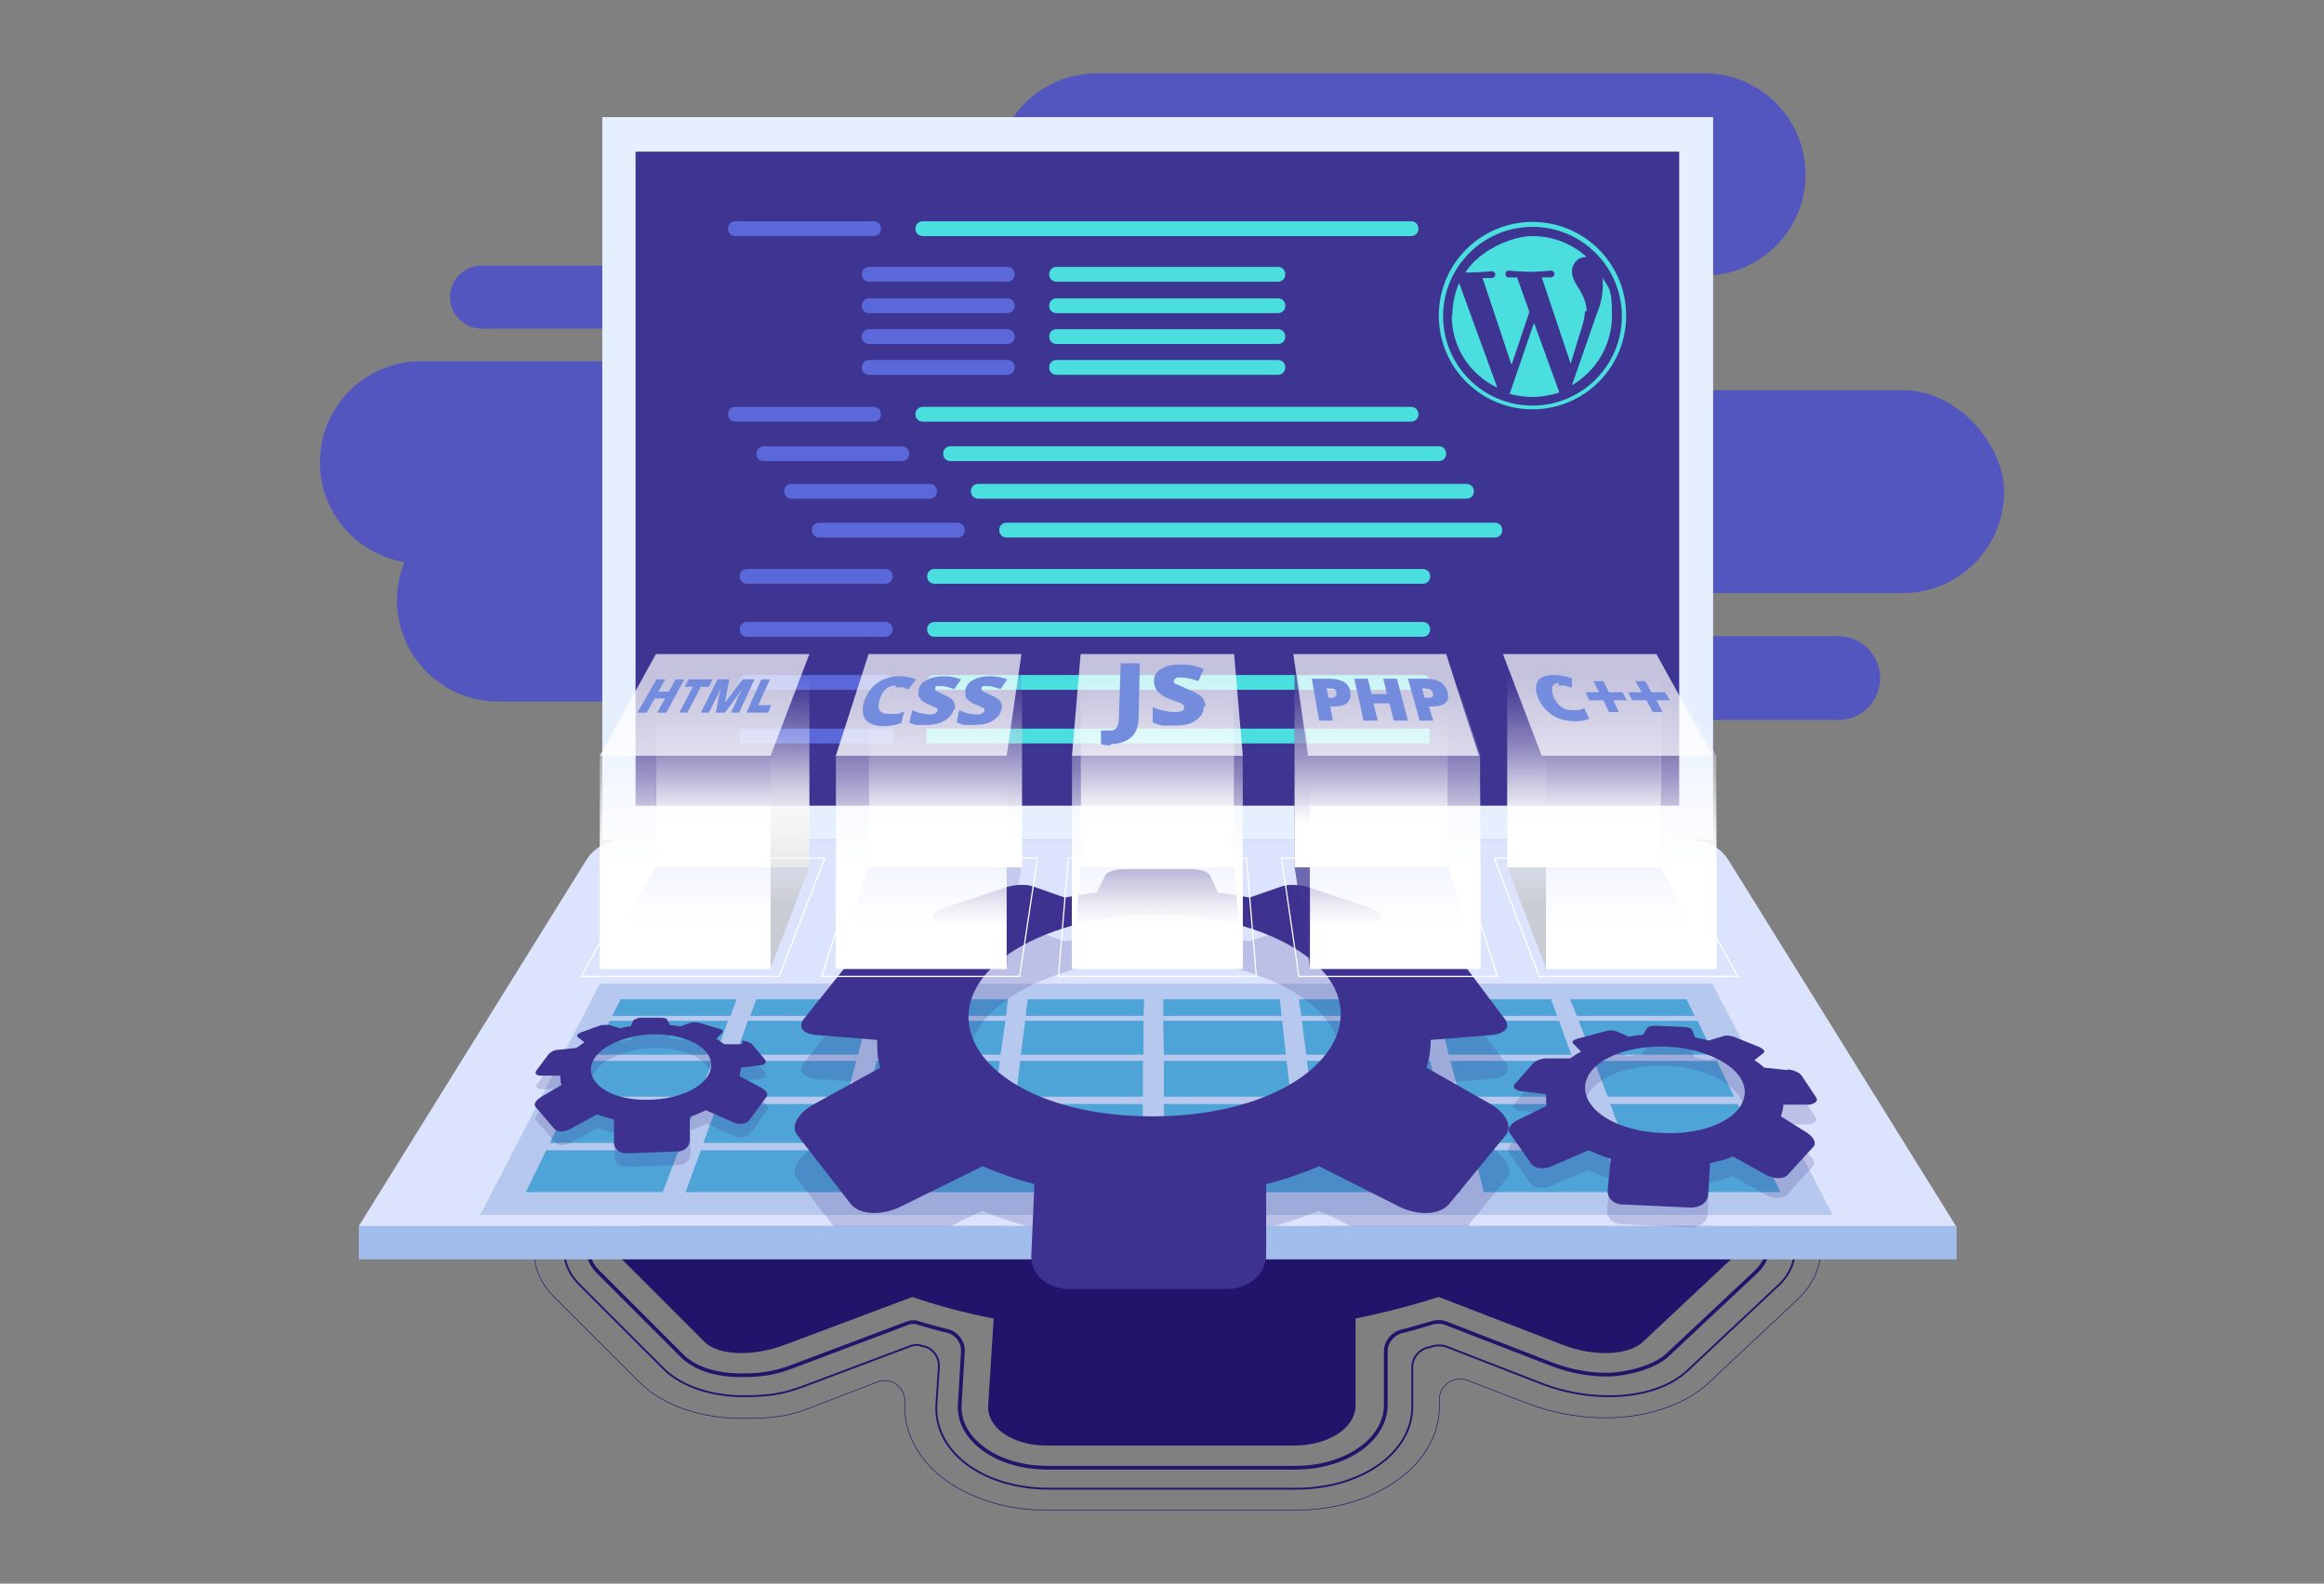 <?xml version="1.0" encoding="UTF-8"?>
<svg id="Layer_1" xmlns="http://www.w3.org/2000/svg" width="377" height="256.9" version="1.1" xmlns:xlink="http://www.w3.org/1999/xlink" viewBox="0 0 377 256.9">
  <rect x="0" y="0" width="377" height="256.9" fill="#808080" stroke="none"/>
  <!-- Generator: Adobe Illustrator 29.1.0, SVG Export Plug-In . SVG Version: 2.1.0 Build 142)  -->
  <defs>
    <style>
      .st0 {
        fill: #dce4fd;
      }

      .st1 {
        stroke: #fff;
        stroke-width: .2px;
      }

      .st1, .st2, .st3, .st4 {
        fill: none;
        stroke-miterlimit: 10;
      }

      .st5 {
        fill: url(#linear-gradient10);
      }

      .st6 {
        fill: #a0bdeb;
      }

      .st7 {
        fill: #4ea3d7;
      }

      .st8, .st9 {
        fill: #3d328f;
      }

      .st9 {
        mix-blend-mode: multiply;
        opacity: .2;
      }

      .st9, .st10, .st11, .st12, .st13, .st14, .st15 {
        isolation: isolate;
      }

      .st16 {
        fill: url(#linear-gradient1);
      }

      .st17 {
        fill: url(#linear-gradient9);
      }

      .st18 {
        fill: url(#linear-gradient18);
      }

      .st10 {
        fill: url(#linear-gradient5);
      }

      .st10, .st12, .st13, .st14, .st15 {
        opacity: .7;
      }

      .st2 {
        stroke-width: .6px;
      }

      .st2, .st3, .st4 {
        stroke: #23146b;
      }

      .st19 {
        fill: url(#linear-gradient8);
      }

      .st20 {
        fill: url(#linear-gradient11);
      }

      .st3 {
        stroke-width: .3px;
      }

      .st21 {
        fill: #b6c8ed;
      }

      .st22 {
        fill: #23146b;
      }

      .st23 {
        fill: url(#linear-gradient19);
      }

      .st12 {
        fill: url(#linear-gradient13);
      }

      .st24 {
        fill: url(#linear-gradient12);
      }

      .st25 {
        fill: #5256be;
      }

      .st26 {
        fill: url(#linear-gradient7);
      }

      .st13 {
        fill: #fff;
      }

      .st27 {
        fill: url(#linear-gradient4);
      }

      .st28 {
        fill: #4bdedf;
      }

      .st29 {
        fill: url(#linear-gradient14);
      }

      .st30 {
        fill: url(#linear-gradient3);
      }

      .st31 {
        fill: #5b68d9;
      }

      .st14 {
        fill: url(#linear-gradient2);
      }

      .st32 {
        fill: url(#linear-gradient15);
      }

      .st33 {
        fill: url(#linear-gradient17);
      }

      .st34 {
        fill: #738cdd;
      }

      .st35 {
        fill: url(#linear-gradient6);
      }

      .st36 {
        fill: #e5effe;
      }

      .st4 {
        stroke-width: .1px;
      }

      .st37 {
        fill: url(#linear-gradient);
      }

      .st15 {
        fill: url(#linear-gradient16);
      }

      .st38 {
        fill: #3e3491;
      }
    </style>
    <linearGradient id="linear-gradient" x1="118.9" y1="282.6" x2="118.9" y2="248.1" gradientTransform="translate(0 -142)" gradientUnits="userSpaceOnUse">
      <stop offset="0" stop-color="#fff"/>
      <stop offset=".2" stop-color="#fff"/>
      <stop offset=".5" stop-color="#fff" stop-opacity=".5"/>
      <stop offset=".8" stop-color="#fff" stop-opacity=".1"/>
      <stop offset=".9" stop-color="#fff" stop-opacity="0"/>
    </linearGradient>
    <linearGradient id="linear-gradient1" x1="101.9" y1="299.1" x2="101.9" y2="248.1" gradientTransform="translate(0 -142)" gradientUnits="userSpaceOnUse">
      <stop offset=".3" stop-color="#fff"/>
      <stop offset=".9" stop-color="#fff" stop-opacity="0"/>
    </linearGradient>
    <linearGradient id="linear-gradient2" x1="128.2" y1="299.1" x2="128.2" y2="248.1" gradientTransform="translate(0 -142)" gradientUnits="userSpaceOnUse">
      <stop offset=".2" stop-color="#c2c2c2"/>
      <stop offset=".7" stop-color="#fff" stop-opacity="0"/>
    </linearGradient>
    <linearGradient id="linear-gradient3" x1="111.2" y1="299.1" x2="111.2" y2="264.6" gradientTransform="translate(0 -142)" gradientUnits="userSpaceOnUse">
      <stop offset=".2" stop-color="#fff"/>
      <stop offset=".3" stop-color="#fff" stop-opacity=".9"/>
      <stop offset=".5" stop-color="#fff" stop-opacity=".6"/>
      <stop offset=".8" stop-color="#fff" stop-opacity=".1"/>
      <stop offset=".9" stop-color="#fff" stop-opacity="0"/>
    </linearGradient>
    <linearGradient id="linear-gradient4" x1="138.2" y1="299.1" x2="138.2" y2="248.1" gradientTransform="translate(0 -142)" gradientUnits="userSpaceOnUse">
      <stop offset=".3" stop-color="#fff"/>
      <stop offset=".9" stop-color="#fff" stop-opacity="0"/>
    </linearGradient>
    <linearGradient id="linear-gradient5" x1="952.2" y1="273.6" x2="988.3" y2="273.6" gradientTransform="translate(0 -142)" gradientUnits="userSpaceOnUse">
      <stop offset="0" stop-color="#403591" stop-opacity=".2"/>
      <stop offset="1" stop-color="#403591"/>
    </linearGradient>
    <linearGradient id="linear-gradient6" x1="153.3" y1="282.6" x2="153.3" y2="248.1" gradientTransform="translate(0 -142)" gradientUnits="userSpaceOnUse">
      <stop offset="0" stop-color="#fff"/>
      <stop offset=".2" stop-color="#fff"/>
      <stop offset=".5" stop-color="#fff" stop-opacity=".5"/>
      <stop offset=".8" stop-color="#fff" stop-opacity=".1"/>
      <stop offset=".9" stop-color="#fff" stop-opacity="0"/>
    </linearGradient>
    <linearGradient id="linear-gradient7" x1="149.5" y1="299.1" x2="149.5" y2="264.6" gradientTransform="translate(0 -142)" gradientUnits="userSpaceOnUse">
      <stop offset=".2" stop-color="#fff"/>
      <stop offset=".3" stop-color="#fff" stop-opacity=".9"/>
      <stop offset=".5" stop-color="#fff" stop-opacity=".6"/>
      <stop offset=".8" stop-color="#fff" stop-opacity=".1"/>
      <stop offset=".9" stop-color="#fff" stop-opacity="0"/>
    </linearGradient>
    <linearGradient id="linear-gradient8" x1="187.7" y1="282.6" x2="187.7" y2="248.1" gradientTransform="translate(0 -142)" gradientUnits="userSpaceOnUse">
      <stop offset=".2" stop-color="#fff"/>
      <stop offset=".3" stop-color="#fff" stop-opacity=".9"/>
      <stop offset=".5" stop-color="#fff" stop-opacity=".6"/>
      <stop offset=".8" stop-color="#fff" stop-opacity=".1"/>
      <stop offset=".9" stop-color="#fff" stop-opacity="0"/>
    </linearGradient>
    <linearGradient id="linear-gradient9" x1="174.6" y1="299.1" x2="174.6" y2="248.1" gradientTransform="translate(0 -142)" gradientUnits="userSpaceOnUse">
      <stop offset=".2" stop-color="#fff"/>
      <stop offset=".3" stop-color="#fff" stop-opacity=".9"/>
      <stop offset=".5" stop-color="#fff" stop-opacity=".6"/>
      <stop offset=".8" stop-color="#fff" stop-opacity=".1"/>
      <stop offset=".9" stop-color="#fff" stop-opacity="0"/>
    </linearGradient>
    <linearGradient id="linear-gradient10" x1="200.9" y1="299.1" x2="200.9" y2="248.1" gradientTransform="translate(0 -142)" gradientUnits="userSpaceOnUse">
      <stop offset=".2" stop-color="#fff"/>
      <stop offset=".3" stop-color="#fff" stop-opacity=".9"/>
      <stop offset=".5" stop-color="#fff" stop-opacity=".6"/>
      <stop offset=".8" stop-color="#fff" stop-opacity=".1"/>
      <stop offset=".9" stop-color="#fff" stop-opacity="0"/>
    </linearGradient>
    <linearGradient id="linear-gradient11" x1="187.7" y1="299.1" x2="187.7" y2="264.6" gradientTransform="translate(0 -142)" gradientUnits="userSpaceOnUse">
      <stop offset=".2" stop-color="#fff"/>
      <stop offset=".3" stop-color="#fff" stop-opacity=".9"/>
      <stop offset=".5" stop-color="#fff" stop-opacity=".6"/>
      <stop offset=".8" stop-color="#fff" stop-opacity=".1"/>
      <stop offset=".9" stop-color="#fff" stop-opacity="0"/>
    </linearGradient>
    <linearGradient id="linear-gradient12" x1="2148.5" y1="299.1" x2="2148.5" y2="248.1" gradientTransform="translate(2386 -142) rotate(-180) scale(1 -1)" gradientUnits="userSpaceOnUse">
      <stop offset=".3" stop-color="#fff"/>
      <stop offset=".9" stop-color="#fff" stop-opacity="0"/>
    </linearGradient>
    <linearGradient id="linear-gradient13" x1="2197.8" y1="8.6" x2="2176.3" y2="256" gradientTransform="translate(2386 -142) rotate(-180) scale(1 -1)" gradientUnits="userSpaceOnUse">
      <stop offset="0" stop-color="#403591" stop-opacity=".2"/>
      <stop offset="1" stop-color="#403591"/>
    </linearGradient>
    <linearGradient id="linear-gradient14" x1="2163.6" y1="282.6" x2="2163.6" y2="248.1" gradientTransform="translate(2386 -142) rotate(-180) scale(1 -1)" gradientUnits="userSpaceOnUse">
      <stop offset="0" stop-color="#fff"/>
      <stop offset=".2" stop-color="#fff"/>
      <stop offset=".5" stop-color="#fff" stop-opacity=".5"/>
      <stop offset=".8" stop-color="#fff" stop-opacity=".1"/>
      <stop offset=".9" stop-color="#fff" stop-opacity="0"/>
    </linearGradient>
    <linearGradient id="linear-gradient15" x1="2159.7" y1="299.1" x2="2159.7" y2="264.6" gradientTransform="translate(2386 -142) rotate(-180) scale(1 -1)" gradientUnits="userSpaceOnUse">
      <stop offset=".2" stop-color="#fff"/>
      <stop offset=".3" stop-color="#fff" stop-opacity=".9"/>
      <stop offset=".5" stop-color="#fff" stop-opacity=".6"/>
      <stop offset=".8" stop-color="#fff" stop-opacity=".1"/>
      <stop offset=".9" stop-color="#fff" stop-opacity="0"/>
    </linearGradient>
    <linearGradient id="linear-gradient16" x1="2138.3" y1="299.1" x2="2138.3" y2="248.1" gradientTransform="translate(2386 -142) rotate(-180) scale(1 -1)" gradientUnits="userSpaceOnUse">
      <stop offset=".2" stop-color="#c2c2c2"/>
      <stop offset=".7" stop-color="#fff" stop-opacity="0"/>
    </linearGradient>
    <linearGradient id="linear-gradient17" x1="2112.2" y1="299.1" x2="2112.2" y2="248.1" gradientTransform="translate(2386 -142) rotate(-180) scale(1 -1)" gradientUnits="userSpaceOnUse">
      <stop offset=".3" stop-color="#fff"/>
      <stop offset=".9" stop-color="#fff" stop-opacity="0"/>
    </linearGradient>
    <linearGradient id="linear-gradient18" x1="2121.3" y1="299.1" x2="2121.3" y2="264.6" gradientTransform="translate(2386 -142) rotate(-180) scale(1 -1)" gradientUnits="userSpaceOnUse">
      <stop offset=".2" stop-color="#fff"/>
      <stop offset=".3" stop-color="#fff" stop-opacity=".9"/>
      <stop offset=".5" stop-color="#fff" stop-opacity=".6"/>
      <stop offset=".8" stop-color="#fff" stop-opacity=".1"/>
      <stop offset=".9" stop-color="#fff" stop-opacity="0"/>
    </linearGradient>
    <linearGradient id="linear-gradient19" x1="2129.1" y1="282.6" x2="2129.1" y2="248.1" gradientTransform="translate(2386 -142) rotate(-180) scale(1 -1)" gradientUnits="userSpaceOnUse">
      <stop offset="0" stop-color="#fff"/>
      <stop offset=".2" stop-color="#fff"/>
      <stop offset=".5" stop-color="#fff" stop-opacity=".5"/>
      <stop offset=".8" stop-color="#fff" stop-opacity=".1"/>
      <stop offset=".9" stop-color="#fff" stop-opacity="0"/>
    </linearGradient>
  </defs>
  <g class="st11">
    <g id="Layer_11" data-name="Layer_1">
      <g>
        <g>
          <g>
            <path class="st25" d="M166.9,91.4h-98.6c-9.1,0-16.4-7.4-16.4-16.4h0c0-9.1,7.4-16.4,16.4-16.4h98.6c9.1,0,16.4,7.4,16.4,16.4h0c0,9.1-7.4,16.4-16.4,16.4Z"/>
            <path class="st25" d="M179.4,113.8h-98.6c-9.1,0-16.4-7.4-16.4-16.4h0c0-9.1,7.4-16.4,16.4-16.4h98.6c9.1,0,16.4,7.4,16.4,16.4h0c0,9.1-7.4,16.4-16.4,16.4Z"/>
            <path class="st25" d="M276.5,44.7h-98.6c-9.1,0-16.4-7.4-16.4-16.4h0c0-9.1,7.4-16.4,16.4-16.4h98.6c9.1,0,16.4,7.4,16.4,16.4h0c0,9.1-7.4,16.4-16.4,16.4Z"/>
            <rect class="st25" x="113.7" y="20.5" width="131.5" height="32.9"/>
            <rect class="st25" x="193.6" y="63.3" width="131.5" height="32.9" rx="16.4" ry="16.4"/>
            <path class="st25" d="M298.2,116.8h-118c-3.7,0-6.8-3-6.8-6.8h0c0-3.7,3-6.8,6.8-6.8h118c3.7,0,6.8,3,6.8,6.8h0c0,3.7-3,6.8-6.8,6.8Z"/>
            <path class="st25" d="M167.1,53.3h-89c-2.8,0-5.1-2.3-5.1-5.1h0c0-2.8,2.3-5.1,5.1-5.1h89c2.8,0,5.1,2.3,5.1,5.1h0c0,2.8-2.3,5.1-5.1,5.1h0Z"/>
          </g>
          <g>
            <path class="st4" d="M295.2,200.2c-.7-3-2.8-5.8-5.9-8.2,1.9-1.2,3.4-2.7,4.4-4.4,2.4-4,1.6-8.6-1.9-12.3l-9.4-9.7c-5.4-5.5-14.9-6.4-17.7-6.5h-2c-1.2-4.3-5.4-7.6-11.6-9.2l-15.8-4.1c-2.5-.7-5.3-1-8.1-1s-5.1.3-7.3.9l-3.4.9c-3.3-3.1-8.8-4.9-15.3-4.9h-16.8c-6.6,0-12.1,1.8-15.4,4.9l-3.5-.9c-2.2-.6-4.7-.9-7.4-.9s-5.6.3-8.1,1l-16.1,4.1c-6.2,1.6-10.5,4.9-11.8,9.1h-2.5c-2.7.2-12.1,1.1-17.6,6.4l-10,9.7c-3.8,3.7-4.7,8.4-2.4,12.5.9,1.6,2.3,3.1,3.9,4.2-3.4,2.4-5.7,5.2-6.5,8.4-1,3.7,0,7.5,3.1,10.4l13.6,13.6c3.7,3.7,9.8,5.9,16.7,5.9s8.8-.8,12.8-2.4l9.1-3.5c2.3-.9,4.6.9,4.5,3.3h0c-.3,4.5,1.8,8.7,5.8,12,4.4,3.5,10.5,5.5,17.3,5.5h40.1c13.2,0,23.5-7.4,23.5-16.9v-1.1c0-2.3,2.4-3.9,4.5-3.1l9.6,3.7c4.1,1.6,8.5,2.4,12.9,2.4,6.7,0,12.8-2.1,16.6-5.6l14.5-13.6c3.1-2.9,4.4-6.8,3.5-10.5h.1q0-.1,0,0ZM224.9,181.9c-3.6,4-15.6,8.4-33.8,8.4s-29.9-4.8-32.6-8c-.7-.8-.6-1.1-.3-1.5,2.2-3.8,16.4-9.2,34.3-9.2s31.4,5.6,33,8.8c.2.3.3.6-.5,1.6h-.1Z"/>
            <path class="st3" d="M290.5,200.9c-.8-3.5-4-6.5-8.9-8.7l-2-.9c4.6-.6,8.1-2.4,9.8-5.2,1.6-2.8,1.1-6-1.4-8.6l-9.4-9.7c-3.3-3.4-9.5-4.8-14.2-5.1l-6.1-.3c.1-.8.1-1.6-.1-2.4-.5-1.8-2.2-5.1-8.6-6.7l-15.8-4.1c-2-.5-4.3-.8-6.6-.8s-4.1.2-5.8.7l-5.9,1.6c-.5,0-1-.1-1.5-.2h0c-2-3.3-6.7-5.2-12.9-5.2h-16.8c-2.9,0-9.8.5-12.8,4.9l-.2.3c-.6,0-1.2.1-1.7.2l-5.7-1.6c-1.7-.5-3.7-.7-5.8-.7s-4.6.3-6.6.8l-16.1,4.1c-6.4,1.7-8.2,4.9-8.7,6.7-.2.8-.3,1.7,0,2.5l-6.7.3c-4.6.2-10.7,1.6-14.1,4.9l-10,9.7c-2.7,2.6-3.4,5.9-1.8,8.7.8,1.3,3.1,4.3,9.1,5.2l-2.1.9c-5,2.1-8.3,5.2-9.3,8.7-.7,2.7,0,5.3,2.2,7.5l13.6,13.6c2.8,2.8,7.6,4.5,13,4.5s7.3-.7,10.8-2l16.2-6.1c.7-.3,1.4-.3,2.1,0h.2c1.5.4,2.5,1.8,2.4,3.4l-.4,6.1c-.2,3.5,1.4,6.8,4.5,9.3,3.5,2.8,8.4,4.3,13.8,4.3h40.1c10.5,0,18.8-5.8,18.8-13.3v-6.4c0-1.5,1-2.8,2.5-3.2.3,0,.5-.1.8-.2.7-.2,1.4-.2,2.1,0l15.7,6.1c3.4,1.3,7.1,2,10.8,2,5.4,0,10-1.5,12.9-4.3l14.5-13.6c2.3-2.1,3.2-4.8,2.5-7.6h-.3q0-.1,0,0ZM228.9,183.9c-4.4,5-17.7,10-37.7,10s-32.6-4.9-36.6-9.7c-1.9-2.2-1.3-3.8-.7-5,3.2-5.5,18.8-11.4,38.6-11.4s34.7,5.8,37.4,11.1c.5,1,1,2.7-1,5h0Z"/>
            <path class="st22" d="M263.9,169.6l-14-.6c-1.9-1.2-3.9-2.3-6-3.3l5.2-3.5c1.1-.7,0-1.8-2.3-2.4l-15.8-4.1c-2.1-.5-4.9-.6-6.7-.1l-8.1,2.2c-2.6-.4-5.3-.8-8.1-1l-2.1-3.3c-.4-.7-2.5-1.2-4.9-1.2h-16.8c-2.4,0-4.5.5-5,1.2l-2.3,3.3c-2.8.3-5.5.6-8.1,1l-8-2.2c-1.7-.5-4.6-.4-6.7.1l-16.1,4.1c-2.4.6-3.5,1.6-2.5,2.4l5,3.5c-2.2,1-4.3,2.1-6.3,3.3l-14,.6c-3.2.1-6.5,1.1-7.8,2.3l-10,9.7c-1.6,1.6-.3,2.9,3.1,3.1l15.5.9c0,1.8,0,3.6.7,5.4l-16.7,7.1c-4.1,1.7-6.1,4.3-4.4,6l13.6,13.6c2.2,2.2,7.8,2.4,12.9.5l20.8-7.8c4.1,1.4,8.5,2.6,13.2,3.5l-.9,14.1c-.2,3.6,3.9,6.5,9.5,6.5h40.1c5.7,0,10-2.9,10-6.5v-14.1c4.9-1,9.4-2.2,13.5-3.5l20.2,7.8c4.9,1.9,10.6,1.7,12.9-.5l14.5-13.6c1.8-1.7,0-4.3-4-6l-16.3-7.1c.7-1.8,1.1-3.6,1.1-5.4l15.5-.9c3.5-.2,4.9-1.6,3.3-3.1l-9.4-9.7c-1.2-1.2-4.4-2.2-7.6-2.3h.3ZM191.1,200.8c-32.9,0-52.2-12.4-45.3-24.3,5.4-9.3,25.8-15.4,46.6-15.4s40.8,6.1,45.6,15.4c6.1,11.9-14.1,24.3-46.9,24.3h0Z"/>
            <path class="st2" d="M286.5,201.6c-.6-2.5-3.1-4.9-6.9-6.5l-13.2-5.8h0c0-.1,11.5-.8,11.5-.8,5.1-.3,7.1-2.3,7.8-3.5,1-1.8.7-3.8-1-5.5l-9.4-9.7c-2.5-2.5-7.5-3.6-11.1-3.8l-12.5-.6h0l.5-.4c1.6-1.1,2.4-2.7,2-4.3-.3-1.1-1.4-3.2-5.9-4.4l-15.8-4.1c-1.6-.4-3.5-.6-5.3-.6s-2.8,0-4.4.5l-6.9,1.8c-1.5-.2-3-.4-4.5-.6l-1-1.5c-1.8-3-7.1-3.3-9.2-3.3h-16.8c-2.1,0-7.2.3-9.2,3.2l-1.1,1.7c-1.6.2-3.1.4-4.7.6l-6.8-1.8c-1.6-.4-3.3-.5-4.5-.5-1.8,0-3.7.2-5.3.6l-16.1,4.1c-4.5,1.2-5.7,3.2-6,4.3-.4,1.6.3,3.1,1.9,4.2l.4.3s-.2,0-.2.1l-12.6.6c-4.2.2-10.2,2.8-13.3,5.7l-8,7.7c-1.8,1.7-2.2,3.7-1.2,5.5.7,1.2,2.6,3.2,7.7,3.5l11.2.7h0l-13.7,5.8c-3.9,1.7-6.6,4.1-7.3,6.6-.5,1.8,0,3.5,1.4,4.9l13.6,13.6c2.1,2.1,5.5,3.2,9.7,3.2s6.1-.6,9-1.7l17.8-6.7c.7-.3,1.4-.3,2.1,0,1.5.4,3,.9,4.5,1.2,1.5.4,2.6,1.8,2.5,3.4l-.5,8.4c-.2,2.6,1,5.1,3.4,7,2.7,2.2,6.6,3.4,10.9,3.4h40.1c8.2,0,14.7-4.5,14.7-10.2v-8.7c0-1.5,1.1-2.8,2.5-3.2,1.7-.4,3.3-.9,5-1.4.7-.2,1.5-.2,2.1,0l17.3,6.7c2.9,1.1,5.9,1.7,8.9,1.7s7.6-1.1,9.8-3.1l14.5-13.6c1.5-1.4,2.1-3.2,1.6-5v.3h0ZM232.2,185.8c-4.6,5.2-18.1,11.4-41.1,11.4s-35.7-6-40-11.1c-2.2-2.6-2.5-5.3-1-8,2.1-3.5,7.4-6.8,15-9.3,7.9-2.5,17.6-3.9,27.3-3.9s19.2,1.4,27,3.9c7.4,2.4,12.5,5.7,14.3,9.1,1.4,2.6.9,5.3-1.4,7.9h-.1Z"/>
          </g>
          <g>
            <rect class="st36" x="97.7" y="19" width="180.2" height="117.2"/>
            <rect class="st38" x="103.1" y="24.6" width="169.3" height="106.1"/>
          </g>
          <g>
            <g>
              <path class="st31" d="M141.7,38.3h-22.4c-.7,0-1.2-.5-1.2-1.2h0c0-.7.5-1.2,1.2-1.2h22.4c.7,0,1.2.5,1.2,1.2h0c0,.7-.5,1.2-1.2,1.2h0Z"/>
              <path class="st28" d="M228.9,38.3h-79.2c-.7,0-1.2-.5-1.2-1.2h0c0-.7.5-1.2,1.2-1.2h79.2c.7,0,1.2.5,1.2,1.2h0c0,.7-.5,1.2-1.2,1.2Z"/>
            </g>
            <g>
              <path class="st31" d="M141.7,68.4h-22.4c-.7,0-1.2-.5-1.2-1.2h0c0-.7.5-1.2,1.2-1.2h22.4c.7,0,1.2.5,1.2,1.2h0c0,.7-.5,1.2-1.2,1.2h0Z"/>
              <path class="st28" d="M228.9,68.4h-79.2c-.7,0-1.2-.5-1.2-1.2h0c0-.7.5-1.2,1.2-1.2h79.2c.7,0,1.2.5,1.2,1.2h0c0,.7-.5,1.2-1.2,1.2Z"/>
            </g>
            <g>
              <path class="st31" d="M146.3,74.8h-22.4c-.7,0-1.2-.5-1.2-1.2h0c0-.7.5-1.2,1.2-1.2h22.4c.7,0,1.2.5,1.2,1.2h0c0,.7-.5,1.2-1.2,1.2Z"/>
              <path class="st28" d="M233.4,74.8h-79.2c-.7,0-1.2-.5-1.2-1.2h0c0-.7.5-1.2,1.2-1.2h79.2c.7,0,1.2.5,1.2,1.2h0c0,.7-.5,1.2-1.2,1.2Z"/>
            </g>
            <g>
              <path class="st31" d="M150.8,80.9h-22.4c-.7,0-1.2-.5-1.2-1.2h0c0-.7.5-1.2,1.2-1.2h22.4c.7,0,1.2.5,1.2,1.2h0c0,.7-.5,1.2-1.2,1.2Z"/>
              <path class="st28" d="M237.9,80.9h-79.2c-.7,0-1.2-.5-1.2-1.2h0c0-.7.5-1.2,1.2-1.2h79.2c.7,0,1.2.5,1.2,1.2h0c0,.7-.5,1.2-1.2,1.2Z"/>
            </g>
            <g>
              <path class="st31" d="M155.3,87.2h-22.4c-.7,0-1.2-.5-1.2-1.2h0c0-.7.5-1.2,1.2-1.2h22.4c.7,0,1.2.5,1.2,1.2h0c0,.7-.5,1.2-1.2,1.2Z"/>
              <path class="st28" d="M242.5,87.2h-79.2c-.7,0-1.2-.5-1.2-1.2h0c0-.7.5-1.2,1.2-1.2h79.2c.7,0,1.2.5,1.2,1.2h0c0,.7-.5,1.2-1.2,1.2Z"/>
            </g>
            <g>
              <path class="st31" d="M143.6,94.7h-22.4c-.7,0-1.2-.5-1.2-1.2h0c0-.7.5-1.2,1.2-1.2h22.4c.7,0,1.2.5,1.2,1.2h0c0,.7-.5,1.2-1.2,1.2h0Z"/>
              <path class="st28" d="M230.8,94.7h-79.2c-.7,0-1.2-.5-1.2-1.2h0c0-.7.5-1.2,1.2-1.2h79.2c.7,0,1.2.5,1.2,1.2h0c0,.7-.5,1.2-1.2,1.2Z"/>
            </g>
            <g>
              <path class="st31" d="M143.6,103.3h-22.4c-.7,0-1.2-.5-1.2-1.2h0c0-.7.5-1.2,1.2-1.2h22.4c.7,0,1.2.5,1.2,1.2h0c0,.7-.5,1.2-1.2,1.2h0Z"/>
              <path class="st28" d="M230.8,103.3h-79.2c-.7,0-1.2-.5-1.2-1.2h0c0-.7.5-1.2,1.2-1.2h79.2c.7,0,1.2.5,1.2,1.2h0c0,.7-.5,1.2-1.2,1.2Z"/>
            </g>
            <g>
              <path class="st31" d="M143.6,111.9h-22.4c-.7,0-1.2-.5-1.2-1.2h0c0-.7.5-1.2,1.2-1.2h22.4c.7,0,1.2.5,1.2,1.2h0c0,.7-.5,1.2-1.2,1.2h0Z"/>
              <path class="st28" d="M230.8,111.9h-79.2c-.7,0-1.2-.5-1.2-1.2h0c0-.7.5-1.2,1.2-1.2h79.2c.7,0,1.2.5,1.2,1.2h0c0,.7-.5,1.2-1.2,1.2Z"/>
            </g>
            <g>
              <rect class="st31" x="120" y="118.2" width="24.9" height="2.4"/>
              <rect class="st28" x="150.3" y="118.2" width="81.6" height="2.4"/>
            </g>
            <g>
              <path class="st31" d="M163.4,45.7h-22.4c-.7,0-1.2-.5-1.2-1.2h0c0-.7.5-1.2,1.2-1.2h22.4c.7,0,1.2.5,1.2,1.2h0c0,.7-.5,1.2-1.2,1.2Z"/>
              <path class="st28" d="M207.3,45.7h-35.9c-.7,0-1.2-.5-1.2-1.2h0c0-.7.5-1.2,1.2-1.2h35.9c.7,0,1.2.5,1.2,1.2h0c0,.7-.5,1.2-1.2,1.2h0Z"/>
            </g>
            <g>
              <path class="st31" d="M163.4,50.8h-22.4c-.7,0-1.2-.5-1.2-1.2h0c0-.7.5-1.2,1.2-1.2h22.4c.7,0,1.2.5,1.2,1.2h0c0,.7-.5,1.2-1.2,1.2Z"/>
              <path class="st28" d="M207.3,50.8h-35.9c-.7,0-1.2-.5-1.2-1.2h0c0-.7.5-1.2,1.2-1.2h35.9c.7,0,1.2.5,1.2,1.2h0c0,.7-.5,1.2-1.2,1.2h0Z"/>
            </g>
            <g>
              <path class="st31" d="M163.4,55.8h-22.4c-.7,0-1.2-.5-1.2-1.2h0c0-.7.5-1.2,1.2-1.2h22.4c.7,0,1.2.5,1.2,1.2h0c0,.7-.5,1.2-1.2,1.2Z"/>
              <path class="st28" d="M207.3,55.8h-35.9c-.7,0-1.2-.5-1.2-1.2h0c0-.7.5-1.2,1.2-1.2h35.9c.7,0,1.2.5,1.2,1.2h0c0,.7-.5,1.2-1.2,1.2h0Z"/>
            </g>
            <g>
              <path class="st31" d="M163.4,60.8h-22.4c-.7,0-1.2-.5-1.2-1.2h0c0-.7.5-1.2,1.2-1.2h22.4c.7,0,1.2.5,1.2,1.2h0c0,.7-.5,1.2-1.2,1.2Z"/>
              <path class="st28" d="M207.3,60.8h-35.9c-.7,0-1.2-.5-1.2-1.2h0c0-.7.5-1.2,1.2-1.2h35.9c.7,0,1.2.5,1.2,1.2h0c0,.7-.5,1.2-1.2,1.2h0Z"/>
            </g>
          </g>
          <g>
            <path class="st0" d="M317.4,198.9H58.2l36.8-59.2c1.3-2.2,3.7-3.5,6.2-3.5h173.1c2.5,0,4.9,1.3,6.2,3.5l36.8,59.2h.1Z"/>
            <rect class="st6" x="58.2" y="198.9" width="259.2" height="5.4"/>
            <g>
              <polygon class="st21" points="297.3 197.1 77.9 197.1 97.3 159.6 277.8 159.6 297.3 197.1"/>
              <g>
                <polygon class="st7" points="118.5 164.8 99.3 164.8 100.7 162.1 119.5 162.1 118.5 164.8"/>
                <polygon class="st7" points="116.1 171.1 96.2 171.1 98.9 165.6 118.1 165.6 116.1 171.1"/>
                <polygon class="st7" points="139.2 171.1 119.4 171.1 121.3 165.6 140.6 165.6 139.2 171.1"/>
                <polygon class="st7" points="162.3 171.1 142.5 171.1 143.8 165.6 163.1 165.6 162.3 171.1"/>
                <polygon class="st7" points="185.5 171.1 165.6 171.1 166.3 165.6 185.5 165.6 185.5 171.1"/>
                <polygon class="st7" points="208.6 171.1 188.8 171.1 188.7 165.6 208 165.6 208.6 171.1"/>
                <polygon class="st7" points="231.7 171.1 211.9 171.1 211.2 165.6 230.4 165.6 231.7 171.1"/>
                <polygon class="st7" points="254.9 171.1 235 171.1 233.7 165.6 252.9 165.6 254.9 171.1"/>
                <polygon class="st7" points="278 171.1 258.2 171.1 256.1 165.6 275.4 165.6 278 171.1"/>
                <polygon class="st7" points="113.4 177.9 92.9 177.9 95.7 172.1 115.6 172.1 113.4 177.9"/>
                <polygon class="st7" points="137.4 177.9 116.8 177.9 119 172.1 138.9 172.1 137.4 177.9"/>
                <polygon class="st7" points="161.4 177.9 140.8 177.9 142.2 172.1 162.2 172.1 161.4 177.9"/>
                <polygon class="st7" points="185.4 177.9 164.8 177.9 165.5 172.1 185.4 172.1 185.4 177.9"/>
                <polygon class="st7" points="209.4 177.9 188.8 177.9 188.8 172.1 208.7 172.1 209.4 177.9"/>
                <polygon class="st7" points="233.4 177.9 212.8 177.9 212 172.1 232 172.1 233.4 177.9"/>
                <polygon class="st7" points="257.4 177.9 236.8 177.9 235.3 172.1 255.3 172.1 257.4 177.9"/>
                <polygon class="st7" points="281.3 177.9 260.8 177.9 258.6 172.1 278.5 172.1 281.3 177.9"/>
                <polygon class="st7" points="110.6 185.4 89.2 185.4 92.3 179.1 113 179.1 110.6 185.4"/>
                <polygon class="st7" points="135.5 185.4 114.1 185.4 116.4 179.1 137.1 179.1 135.5 185.4"/>
                <polygon class="st7" points="160.4 185.4 139 185.4 140.6 179.1 161.2 179.1 160.4 185.4"/>
                <polygon class="st7" points="185.3 185.4 163.9 185.4 164.7 179.1 185.4 179.1 185.3 185.4"/>
                <polygon class="st7" points="210.2 185.4 188.9 185.4 188.8 179.1 209.5 179.1 210.2 185.4"/>
                <polygon class="st7" points="235.1 185.4 213.8 185.4 213 179.1 233.6 179.1 235.1 185.4"/>
                <polygon class="st7" points="260 185.4 238.7 185.4 237.1 179.1 257.8 179.1 260 185.4"/>
                <polygon class="st7" points="284.9 185.4 263.6 185.4 261.2 179.1 281.9 179.1 284.9 185.4"/>
                <polygon class="st7" points="107.5 193.4 85.3 193.4 88.6 186.6 110.1 186.6 107.5 193.4"/>
                <polygon class="st7" points="237 193.4 111.2 193.4 113.7 186.6 235.4 186.6 237 193.4"/>
                <polygon class="st7" points="262.9 193.4 240.7 193.4 239 186.6 260.5 186.6 262.9 193.4"/>
                <polygon class="st7" points="288.8 193.4 266.6 193.4 264.1 186.6 285.6 186.6 288.8 193.4"/>
                <polygon class="st7" points="140.8 164.8 121.7 164.8 122.7 162.1 141.5 162.1 140.8 164.8"/>
                <polygon class="st7" points="163.2 164.8 144 164.8 144.7 162.1 163.5 162.1 163.2 164.8"/>
                <polygon class="st7" points="185.5 164.8 166.4 164.8 166.7 162.1 185.6 162.1 185.5 164.8"/>
                <polygon class="st7" points="207.9 164.8 188.7 164.8 188.7 162.1 207.6 162.1 207.9 164.8"/>
                <polygon class="st7" points="230.2 164.8 211.1 164.8 210.7 162.1 229.6 162.1 230.2 164.8"/>
                <polygon class="st7" points="252.6 164.8 233.4 164.8 232.7 162.1 251.6 162.1 252.6 164.8"/>
                <polygon class="st7" points="274.9 164.8 255.8 164.8 254.7 162.1 273.6 162.1 274.9 164.8"/>
              </g>
            </g>
          </g>
          <g>
            <g>
              <path class="st9" d="M129.3,191.2l5.9,7.7h19l5.2-2.5c2.2,1,4.6,1.8,7.2,2.5h40.1c2.6-.7,5-1.6,7.3-2.5l5.1,2.5h19l6.3-7.7c1.1-1.4,0-3.5-2.5-5l-10.4-5.9c.5-1.5.7-3,.7-4.5l9.9-.8c2.2-.2,3.1-1.3,2.1-2.6l-6-8c-.7-1-2.8-1.8-4.9-1.9l-8.9-.5c-1.2-1-2.5-1.9-3.9-2.7l3.3-2.9c.7-.6,0-1.5-1.5-2l-10.1-3.4c-1.3-.4-3.1-.5-4.3-.1l-5.2,1.8c-1.7-.3-3.4-.6-5.1-.8l-1.3-2.8c-.3-.6-1.6-1-3.1-1h-10.7c-1.5,0-2.9.4-3.2,1l-1.4,2.8c-1.8.2-3.5.5-5.2.8l-5.1-1.8c-1.1-.4-2.9-.3-4.3.1l-10.2,3.4c-1.6.5-2.3,1.4-1.6,2l3.2,2.9c-1.4.8-2.8,1.7-4,2.7l-8.9.5c-2,.1-4.2.9-5,1.9l-6.4,8c-1,1.3-.2,2.4,2,2.6l9.9.8c0,1.5,0,3,.5,4.5l-10.7,5.9c-2.6,1.4-3.9,3.6-2.8,5h0ZM158,168.2c3.4-7.6,16.5-12.7,29.7-12.7s26,5.1,29.1,12.7c3.9,9.8-9,20.1-29.9,20.1s-33.3-10.3-28.9-20.1h0Z"/>
              <path class="st8" d="M233.3,155.4l-8.9-.5c-1.2-1-2.5-1.9-3.9-2.7l3.3-2.9c.7-.6,0-1.5-1.5-2l-10.1-3.4c-1.3-.4-3.1-.5-4.3-.1l-5.2,1.8c-1.7-.3-3.4-.6-5.1-.8l-1.3-2.8c-.3-.6-1.6-1-3.1-1h-10.7c-1.5,0-2.9.4-3.2,1l-1.4,2.8c-1.8.2-3.5.5-5.2.8l-5.1-1.8c-1.1-.4-2.9-.3-4.3.1l-10.2,3.4c-1.6.5-2.3,1.4-1.6,2l3.2,2.9c-1.4.8-2.8,1.7-4,2.7l-8.9.5c-2,.1-4.2.9-5,1.9l-6.4,8c-1,1.3-.2,2.4,2,2.6l9.9.8c0,1.5,0,3,.5,4.5l-10.7,5.9c-2.6,1.4-3.9,3.6-2.8,5l8.7,11.2c1.4,1.8,5,2,8.2.4l13.2-6.5c2.6,1.1,5.4,2.1,8.4,2.9l-.5,11.6c-.1,3,2.5,5.4,6.1,5.4h25.6c3.6,0,6.3-2.4,6.4-5.4v-11.6c3.1-.8,6-1.8,8.6-2.9l12.9,6.5c3.2,1.6,6.7,1.4,8.2-.4l9.2-11.2c1.1-1.4,0-3.5-2.5-5l-10.4-5.9c.5-1.5.7-3,.7-4.5l9.9-.8c2.2-.2,3.1-1.3,2.1-2.6l-6-8c-.7-1-2.8-1.8-4.9-1.9h.1ZM186.9,181.1c-20.9,0-33.3-10.3-28.9-20.1,3.4-7.6,16.5-12.7,29.7-12.7s26,5.1,29.1,12.7c3.9,9.8-9,20.1-29.9,20.1h0Z"/>
            </g>
            <g>
              <path class="st9" d="M289.9,176.8l-3.8-.4c-.5-.4-1-.9-1.6-1.2l1.5-1.2c.3-.2,0-.6-.6-.9l-4.2-1.7c-.6-.2-1.3-.3-1.8-.1l-2.3.7c-.7-.2-1.4-.3-2.2-.5l-.5-1.2c-.1-.3-.7-.5-1.3-.5l-4.6-.2c-.7,0-1.2.1-1.4.4l-.7,1.1c-.8,0-1.5.1-2.2.3l-2.1-.9c-.5-.2-1.2-.2-1.8,0l-4.5,1.2c-.7.2-1,.5-.7.8l1.3,1.3c-.6.3-1.2.7-1.8,1.1h-3.8c-.9,0-1.8.4-2.2.8l-2.9,3.3c-.5.5-.1,1,.8,1.2l4.2.5c0,.6,0,1.3.1,1.9l-4.7,2.3c-1.2.6-1.7,1.5-1.3,2.1l3.5,5c.6.8,2.1,1,3.5.3l5.8-2.5c1.1.5,2.3,1,3.6,1.4l-.5,5c-.1,1.3.9,2.4,2.5,2.4l11,.5c1.6,0,2.8-.9,2.8-2.2l.3-5c1.3-.3,2.6-.6,3.7-1.1l5.4,3c1.3.7,2.9.7,3.5,0l4.2-4.6c.5-.6,0-1.5-1-2.2l-4.3-2.7c.2-.6.4-1.3.4-1.9h4.3c.9-.2,1.4-.6,1-1.2l-2.4-3.6c-.3-.4-1.2-.8-2-.9h-.2q0,.1,0,0ZM269.5,186.9c-9-.4-14.1-5.1-12-9.2,1.6-3.2,7.3-5.1,13-4.8s11,2.7,12.2,6c1.5,4.3-4.3,8.4-13.2,8Z"/>
              <path class="st8" d="M290,173.6l-3.8-.4c-.5-.4-1-.9-1.6-1.2l1.5-1.2c.3-.2,0-.6-.6-.9l-4.2-1.7c-.6-.2-1.3-.3-1.8-.1l-2.3.7c-.7-.2-1.4-.3-2.2-.5l-.5-1.2c-.1-.3-.7-.5-1.3-.5l-4.6-.2c-.7,0-1.2.1-1.4.4l-.7,1.1c-.8,0-1.5.1-2.2.3l-2.1-.9c-.5-.2-1.2-.2-1.8,0l-4.5,1.2c-.7.2-1,.5-.7.8l1.3,1.3c-.6.3-1.2.7-1.8,1.1h-3.8c-.9,0-1.8.4-2.2.8l-2.9,3.3c-.5.5-.1,1,.8,1.2l4.2.5c0,.6,0,1.3.1,1.9l-4.7,2.3c-1.2.6-1.7,1.5-1.3,2.1l3.5,5c.6.8,2.1,1,3.5.3l5.8-2.5c1.1.5,2.3,1,3.6,1.4l-.5,5c-.1,1.3.9,2.4,2.5,2.4l11,.5c1.6,0,2.8-.9,2.8-2.2l.3-5c1.3-.3,2.6-.6,3.7-1.1l5.4,3c1.3.7,2.9.7,3.5,0l4.2-4.6c.5-.6,0-1.5-1-2.2l-4.3-2.7c.2-.6.4-1.3.4-1.9h4.3c.9-.2,1.4-.6,1-1.2l-2.4-3.6c-.3-.4-1.2-.8-2-.9h-.2q0,.1,0,0ZM269.6,183.8c-9-.4-14.1-5.1-12-9.2,1.6-3.2,7.3-5.1,13-4.8s11,2.7,12.2,6c1.5,4.3-4.3,8.4-13.2,8Z"/>
            </g>
            <g>
              <path class="st9" d="M120.5,171.6h-2.9c-.4-.3-.8-.6-1.3-.9l1-1c.2-.2,0-.5-.5-.6l-3.3-1c-.4-.1-1-.1-1.4,0l-1.6.6c-.5,0-1.1-.2-1.7-.2l-.5-.9c0-.2-.5-.3-1-.3h-3.5c-.5.2-.9.3-1,.5l-.4.9c-.6,0-1.1.2-1.7.3l-1.7-.5c-.4-.1-.9,0-1.4,0l-3.3,1.2c-.5.2-.7.5-.5.7l1.1.9c-.4.3-.9.6-1.3.9l-2.9.3c-.7,0-1.3.4-1.6.7l-2,2.7c-.3.4,0,.8.7.8h3.2c0,.6,0,1.1.2,1.5l-3.4,2c-.8.5-1.2,1.2-.8,1.6l3,3.5c.5.6,1.6.6,2.7,0l4.2-2.3c.9.3,1.8.6,2.8.8v3.8c0,1,.9,1.7,2,1.7l8.3-.3c1.2,0,2-.9,2-1.8v-3.8c.8-.3,1.8-.7,2.6-1.1l4.3,1.9c1,.5,2.2.4,2.7-.2l2.8-3.8c.4-.5,0-1.1-.9-1.6l-3.4-1.8c0-.5.2-1,.2-1.4l3.2-.4c.7,0,1-.5.7-.9l-2.1-2.5c-.3-.3-.9-.5-1.6-.6v.6h0ZM105.8,180.6c-6.8.3-10.9-2.9-9.6-6.1,1-2.5,5.2-4.3,9.4-4.5,4.3-.2,8.5,1.3,9.6,3.7,1.4,3.1-2.6,6.6-9.4,6.9h0Z"/>
              <path class="st8" d="M120.4,169.4h-2.9c-.4-.3-.8-.6-1.3-.9l1-1c.2-.2,0-.5-.5-.6l-3.3-1c-.4-.1-1-.1-1.4,0l-1.6.6c-.5,0-1.1-.2-1.7-.2l-.5-.9c0-.2-.5-.3-1-.3h-3.5c-.5.2-.9.3-1,.5l-.4.9c-.6,0-1.1.2-1.7.3l-1.7-.5c-.4-.1-.9,0-1.4,0l-3.3,1.2c-.5.2-.7.5-.5.7l1.1.9c-.4.3-.9.6-1.3.9l-2.9.3c-.7,0-1.3.4-1.6.7l-2,2.7c-.3.4,0,.8.7.8h3.2c0,.6,0,1.1.2,1.5l-3.4,2c-.8.5-1.2,1.2-.8,1.6l3,3.5c.5.6,1.6.6,2.7,0l4.2-2.3c.9.3,1.8.6,2.8.8v3.8c0,1,.9,1.7,2,1.7l8.3-.3c1.2,0,2-.9,2-1.8v-3.8c.8-.3,1.8-.7,2.6-1.1l4.3,1.9c1,.5,2.2.4,2.7-.2l2.8-3.8c.4-.5,0-1.1-.9-1.6l-3.4-1.8c0-.5.2-1,.2-1.4l3.2-.4c.7,0,1-.5.7-.9l-2.1-2.5c-.3-.3-.9-.5-1.6-.6v.6h0ZM105.7,178.4c-6.8.3-10.9-2.9-9.6-6.1,1-2.5,5.2-4.3,9.4-4.5,4.3-.2,8.5,1.3,9.6,3.7,1.4,3.1-2.6,6.6-9.4,6.9h0Z"/>
            </g>
          </g>
          <g>
            <g>
              <rect class="st37" x="106.4" y="106.1" width="24.9" height="34.6"/>
              <polygon class="st16" points="106.4 106.1 106.4 140.6 97.3 157.1 97.3 122.6 106.4 106.1"/>
              <polygon class="st14" points="131.3 106.1 131.3 140.6 125 157.1 125 122.6 131.3 106.1"/>
              <rect class="st30" x="97.3" y="122.6" width="27.7" height="34.6"/>
              <polygon class="st1" points="94.3 158.4 126.4 158.4 133.8 139.2 104.9 139.2 94.3 158.4"/>
              <polygon class="st13" points="125 122.6 97.3 122.6 106.4 106.1 131.3 106.1 125 122.6"/>
              <g>
                <path class="st34" d="M108.1,115.6h-1.5l1.3-2.3h-1.7l-1.3,2.3h-1.5l3.1-5.4h1.4l-1.1,2h1.7l1.1-2h1.4l-2.9,5.4Z"/>
                <path class="st34" d="M111.7,115.6h-1.5l2.2-4.2h-1.3l.6-1.2h3.9l-.6,1.2h-1.3l-2.2,4.2h.2Z"/>
                <path class="st34" d="M116.1,115.6l.8-3.9h0c-.3.7-.5,1.2-.7,1.5l-1.2,2.4h-1.3l2.7-5.4h1.9l-.7,3.8h0l2.9-3.8h1.9l-2.5,5.4h-1.3l1.1-2.4c0,0,0-.3.2-.4,0,0,.3-.5.6-1.1h0l-2.9,3.9h-1.5Z"/>
                <path class="st34" d="M121.1,115.6l2.4-5.4h1.4l-1.9,4.2h2.1l-.5,1.2s-3.5,0-3.5,0Z"/>
              </g>
            </g>
            <g>
              <polygon class="st27" points="135.6 122.6 140.9 106.1 140.9 140.6 135.6 157.1 135.6 122.6"/>
              <polygon class="st10" points="163.3 157.1 163.3 122.6 165.7 106.1 165.7 140.6 163.3 157.1"/>
              <g>
                <polygon class="st13" points="163.3 122.6 135.6 122.6 140.9 106.1 165.7 106.1 163.3 122.6"/>
                <g>
                  <rect class="st35" x="140.9" y="106.1" width="24.9" height="34.6"/>
                  <rect class="st26" x="135.6" y="122.6" width="27.7" height="34.6"/>
                  <polygon class="st1" points="133.3 158.4 165.4 158.4 168.3 139.2 139.4 139.2 133.3 158.4"/>
                  <g>
                    <path class="st34" d="M145.3,111.2c-.6,0-1.1.2-1.6.6s-.8,1-1,1.7c-.5,1.5,0,2.3,1.4,2.3s.8,0,1.3,0c.4,0,.9-.2,1.3-.4l-.5,1.9c-.9.3-1.8.5-2.8.5-1.5,0-2.5-.4-3-1.1s-.6-1.7-.2-3c.3-.8.7-1.5,1.2-2.1.6-.6,1.2-1.1,2-1.4s1.6-.5,2.5-.5,1.9.2,2.7.5l-1.2,1.6c-.3,0-.6-.2-.9-.3-.3,0-.7,0-1.1,0h-.1q0,0,0,0Z"/>
                    <path class="st34" d="M154.7,115.1c-.1.5-.4.9-.8,1.3s-.9.7-1.5.9-1.3.3-2.1.3-1.2,0-1.6,0c-.4,0-.8-.2-1.2-.4l.5-2c.4.2.9.4,1.4.5s1,.2,1.4.2.7,0,.9-.2c.2,0,.3-.3.4-.4v-.3s-.1-.2-.3-.2-.5-.3-1.1-.5-1-.5-1.2-.7-.4-.5-.5-.7v-1c.2-.7.6-1.3,1.4-1.6.7-.4,1.6-.6,2.7-.6s1.9.2,2.8.5l-1.1,1.6c-.8-.3-1.5-.5-2.1-.5s-.6,0-.7,0c-.2,0-.3.2-.3.4s0,.3.2.4l1.4.7c.7.3,1.2.6,1.4,1s.3.8.2,1.3h-.2,0Z"/>
                    <path class="st34" d="M162.4,115.1c0,.5-.3.9-.7,1.3s-.9.7-1.5.9-1.3.3-2.1.3-1.2,0-1.6,0c-.4,0-.8-.2-1.3-.4l.4-2c.4.2.9.4,1.4.5s1,.2,1.4.2.7,0,.9-.2c.2,0,.3-.3.4-.4v-.3s-.2-.2-.3-.2-.5-.3-1.1-.5-1-.5-1.2-.7c-.3-.2-.4-.5-.5-.7v-1c.2-.7.6-1.3,1.3-1.6.7-.4,1.6-.6,2.7-.6s1.9.2,2.8.5l-1.1,1.6c-.8-.3-1.5-.5-2.1-.5s-.6,0-.7,0c-.2,0-.3.2-.3.4s0,.3.2.4l1.4.7c.7.3,1.2.6,1.5,1,.2.4.3.8.2,1.3h-.1,0Z"/>
                  </g>
                </g>
              </g>
            </g>
            <g>
              <polygon class="st1" points="203.8 158.4 171.7 158.4 173.3 139.2 202.2 139.2 203.8 158.4"/>
              <polygon class="st13" points="201.6 122.6 173.9 122.6 175.3 106.1 200.2 106.1 201.6 122.6"/>
              <g>
                <g>
                  <rect class="st19" x="175.3" y="106.1" width="24.9" height="34.6"/>
                  <polygon class="st17" points="173.9 157.1 173.9 122.6 175.3 106.1 175.3 140.6 173.9 157.1"/>
                  <polygon class="st5" points="200.2 140.6 200.2 106.1 201.6 122.6 201.6 157.1 200.2 140.6"/>
                  <rect class="st20" x="173.9" y="122.6" width="27.7" height="34.6"/>
                </g>
                <g>
                  <path class="st34" d="M180.3,120.9c-.6,0-1.2,0-1.7-.2v-2.2h1.3c.5,0,.9,0,1.2-.4.2-.3.4-.8.4-1.4l.3-9.1h3.1l-.2,8.8c0,1.4-.4,2.5-1.2,3.2s-1.9,1.1-3.3,1.1v.2q.1,0,0,0Z"/>
                  <path class="st34" d="M195.3,114.4c0,.6-.1,1.2-.5,1.7s-.9.9-1.6,1.2c-.7.3-1.6.4-2.5.4s-1.5,0-2,0c-.5,0-1.1-.3-1.7-.5v-2.5c.6.3,1.3.5,1.9.6.7.2,1.3.2,1.8.2s.8,0,1.1-.2c.2,0,.3-.3.3-.5s0-.3-.1-.4c0,0-.2-.2-.4-.3s-.7-.3-1.6-.6c-.8-.3-1.4-.6-1.7-.9-.4-.3-.7-.6-.8-.9-.2-.3-.3-.8-.3-1.2,0-.9.4-1.6,1.2-2,.8-.5,1.8-.7,3.2-.7s2.4.2,3.7.7l-.9,2c-1.1-.4-2-.6-2.8-.6s-.7,0-.9.2c-.2,0-.3.3-.3.4,0,.2.1.4.4.5.2,0,.9.4,1.9.8s1.7.8,2.2,1.2c.4.4.6,1,.7,1.7l-.3-.2h0Z"/>
                </g>
              </g>
            </g>
            <g>
              <polygon class="st24" points="240.1 122.6 234.9 106.1 234.9 140.6 240.1 157.1 240.1 122.6"/>
              <polygon class="st12" points="212.5 157.1 212.5 122.6 210 106.1 210 140.6 212.5 157.1"/>
              <g>
                <rect class="st29" x="210" y="106.1" width="24.9" height="34.6"/>
                <rect class="st32" x="212.5" y="122.6" width="27.7" height="34.6"/>
                <g>
                  <polygon class="st1" points="242.9 158.4 210.7 158.4 207.9 139.2 236.8 139.2 242.9 158.4"/>
                  <polygon class="st13" points="239.9 122.6 212.2 122.6 209.8 106.1 234.6 106.1 239.9 122.6"/>
                  <g>
                    <path class="st34" d="M219,112.2c.2.8,0,1.3-.4,1.8-.5.4-1.2.6-2.2.6h-.6l.4,2.3h-2.2l-1.2-6.8h2.8c1,0,1.8.2,2.4.5.6.4.9.9,1.1,1.6h-.1ZM215.5,113.2h.4c.3,0,.6,0,.7-.2.2-.2.2-.4.2-.6,0-.5-.4-.7-1-.7h-.6l.3,1.5h0Z"/>
                    <path class="st34" d="M228.4,116.9h-2.3l-.7-2.8h-2.6l.7,2.8h-2.3l-1.5-6.8h2.2l.6,2.5h2.5l-.6-2.5h2.2l1.8,6.8h0Z"/>
                    <path class="st34" d="M234.8,112.2c.2.8.2,1.3-.3,1.8-.4.4-1.1.6-2.1.6h-.6l.7,2.3h-2.2l-1.9-6.8h2.8c1,0,1.8.2,2.4.5.6.4,1,.9,1.2,1.6h0ZM231.3,113.2h.4c.3,0,.6,0,.7-.2.1-.2.2-.4,0-.6-.1-.5-.5-.7-1.1-.7h-.6l.4,1.5h.2Z"/>
                  </g>
                </g>
              </g>
            </g>
            <g>
              <polygon class="st15" points="244.5 106.1 244.5 140.6 250.8 157.1 250.8 122.6 244.5 106.1"/>
              <g>
                <polygon class="st33" points="269.3 106.1 269.3 140.6 278.4 157.1 278.4 122.6 269.3 106.1"/>
                <rect class="st18" x="250.8" y="122.6" width="27.7" height="34.6"/>
                <g>
                  <rect class="st23" x="244.5" y="106.1" width="24.9" height="34.6"/>
                  <polygon class="st1" points="281.9 158.4 249.7 158.4 242.4 139.2 271.3 139.2 281.9 158.4"/>
                  <polygon class="st13" points="277.8 122.6 250.1 122.6 243.8 106.1 268.7 106.1 277.8 122.6"/>
                  <g>
                    <path class="st34" d="M252.9,110.8c-.6,0-.9.2-1.1.6-.1.4,0,.9.2,1.6.6,1.4,1.6,2.2,2.9,2.2s.8,0,1.1,0c.3,0,.6-.2,1-.3l.8,1.7c-.6.3-1.4.4-2.4.4s-2.6-.3-3.6-1-1.8-1.6-2.3-2.8c-.3-.8-.4-1.4-.3-2,.1-.6.4-1,.9-1.3s1.2-.4,2-.4,1.9.2,2.9.5v1.5c-.4,0-.8-.2-1.1-.3-.4,0-.7,0-1.1,0v-.2q.1,0,.1,0Z"/>
                    <path class="st34" d="M260,113.6h-2.2l-.6-1.3h2.2l-.9-1.8h1.6l.9,1.8h2.2l.7,1.3h-2.2l.9,1.9h-1.6l-.9-1.9h-.1Z"/>
                    <path class="st34" d="M267,113.6h-2.2l-.7-1.3h2.2l-1-1.8h1.6l1,1.8h2.2l.8,1.3h-2.2l1,1.9h-1.6l-1-1.9h-.1,0Z"/>
                  </g>
                </g>
              </g>
            </g>
          </g>
        </g>
        <g>
          <path class="st28" d="M235.5,51.2c0,5.2,3,9.6,7.4,11.7l-6.2-17c-.7,1.6-1.1,3.4-1.1,5.3h-.1,0Z"/>
          <path class="st28" d="M257.4,50.7c0-1.6-.6-2.7-1.1-3.6-.7-1.1-1.3-2-1.3-3.1s.9-2.3,2.2-2.3.1,0,.2,0c-2.3-2.1-5.4-3.4-8.8-3.4s-8.6,2.3-10.9,5.9h.8c1.4,0,3.5-.2,3.5-.2.7,0,.8,1,0,1.1,0,0-.7,0-1.5,0l4.7,14.1,2.9-8.6-2-5.6c-.7,0-1.4,0-1.4,0-.7,0-.6-1.1,0-1.1,0,0,2.2.2,3.4.2s3.5-.2,3.5-.2c.7,0,.8,1,0,1.1,0,0-.7,0-1.5,0l4.7,14,1.3-4.3c.6-1.8,1-3.1,1-4.2h.3q0,0,0,0Z"/>
          <path class="st28" d="M248.8,52.5l-3.9,11.4c1.2.3,2.4.5,3.7.5s3-.3,4.3-.7v-.2l-4-11s-.1,0-.1,0Z"/>
          <path class="st28" d="M260,45v1.3c0,1.3-.2,2.8-1,4.7l-4,11.5c3.9-2.3,6.5-6.5,6.5-11.3s-.6-4.4-1.6-6.3h.1Z"/>
          <path class="st28" d="M248.6,36c-8.4,0-15.2,6.8-15.2,15.2s6.8,15.2,15.2,15.2,15.2-6.8,15.2-15.2-6.8-15.2-15.2-15.2h0ZM248.6,65.8c-8,0-14.5-6.5-14.5-14.5s6.5-14.5,14.5-14.5,14.5,6.5,14.5,14.5-6.5,14.5-14.5,14.5Z"/>
        </g>
      </g>
    </g>
  </g>
</svg>